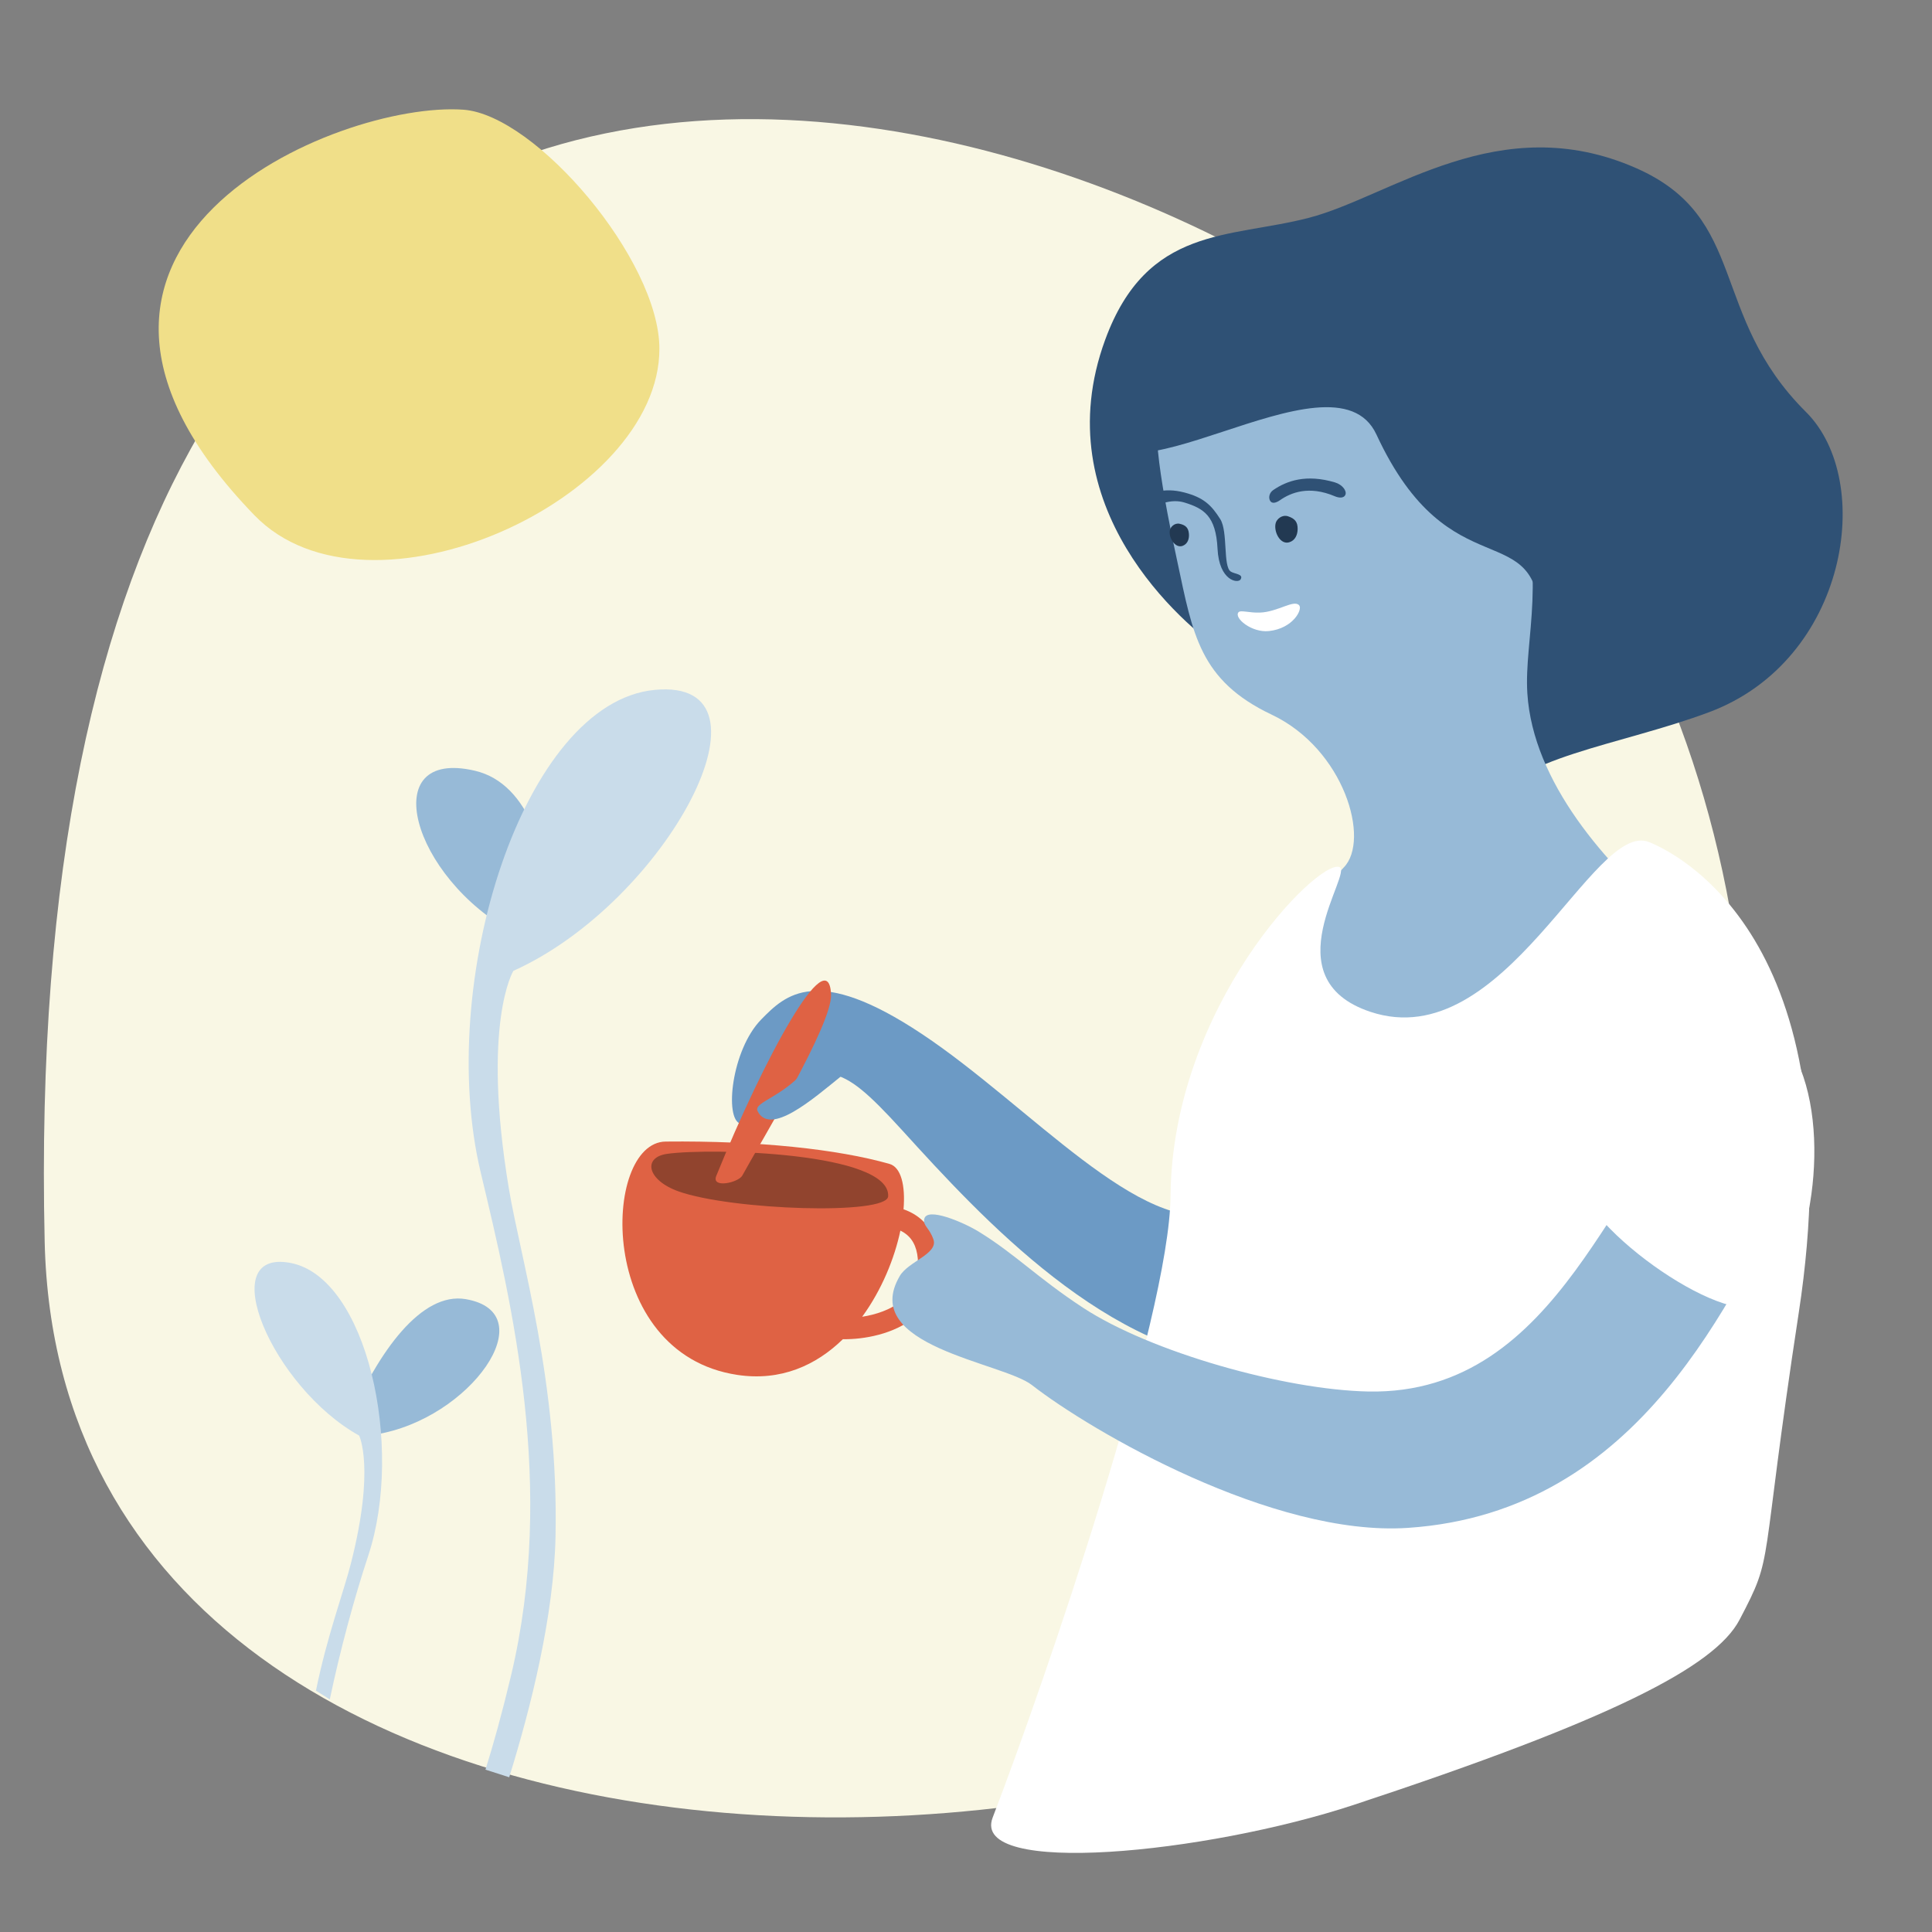 <svg xmlns="http://www.w3.org/2000/svg" viewBox="0 0 310 310" width="310" height="310" preserveAspectRatio="xMidYMid meet" style="width: 100%; height: 100%;"><rect x="0" y="0" width="310" height="310" fill="#808080" stroke="none"/><g clip-path="url(#animationMask_owgIokJZsT)"><g transform="matrix(1,0,0,1,1.381,-40.421)" opacity="1" style="display: block;"><g opacity="1" transform="matrix(1,0,0,1,145.903,195.421)"><path fill="rgb(249,247,228)" fill-opacity="1" d=" M91.076,-87.63 C134.866,-46.478 145.653,39.426 117.4,83.087 C69.427,157.223 -137.365,163.217 -140.115,44.277 C-145.653,-195.171 28.286,-146.636 91.076,-87.63z"></path></g></g><g transform="matrix(1,0.021,-0.021,1,35.945,106.519)" opacity="1" style="display: block;"><g opacity="1" transform="matrix(1,0,0,1,39.025,27.537)"><path fill="rgb(151,186,215)" fill-opacity="1" d=" M14.422,14.229 C14.057,2.359 10.459,-9.352 1.578,-11.238 C-14.422,-14.637 -8.244,6.061 8.396,14.637"></path></g><g opacity="1" transform="matrix(1,0,0,1,62.599,88.932)"><path fill="rgb(201,220,234)" fill-opacity="1" d=" M-16.941,87.538 C-15.736,83.386 -14.478,78.469 -13.152,72.34 C-6.594,42.008 -14.212,12.875 -19.722,-8.247 C-27.606,-38.467 -14.492,-83.73 6.557,-86.206 C27.606,-88.682 9.194,-52.227 -15.158,-40.669 C-15.158,-40.669 -20.111,-32.209 -15.158,-5.793 C-13.055,5.427 -6.491,25.164 -6.491,49.929 C-6.491,62.6 -9.84,77.322 -13.111,88.682 C-13.111,88.682 -16.941,87.538 -16.941,87.538z"></path></g><g opacity="1" transform="matrix(1,0,0,1,38.199,111.546)"><path fill="rgb(151,186,215)" fill-opacity="1" d=" M-15.547,9.235 C-11.134,-1.739 -4.422,-11.535 2.706,-10.469 C15.547,-8.55 3.816,8.822 -11.3,11.535"></path></g><g opacity="1" transform="matrix(1,0,0,1,15.908,129.784)"><path fill="rgb(201,220,234)" fill-opacity="1" d=" M4.544,35.946 C6.044,27.946 8.19,19.376 10.215,12.81 C15.658,-4.841 9.086,-31.926 -3.286,-33.936 C-15.659,-35.946 -5.727,-13.928 8.361,-6.467 C8.361,-6.467 11.069,-1.338 7.456,14.141 C6.38,18.748 3.902,25.767 2.294,34.59 C2.294,34.59 4.544,35.946 4.544,35.946z"></path></g></g><g transform="matrix(0.996,0.087,-0.087,0.996,96.591,180.576)" opacity="1" style="display: block;"><g opacity="1" transform="matrix(1,0,0,1,28.104,19.347)"><path fill="rgb(223,98,68)" fill-opacity="1" d=" M22.269,4.495 C20.612,6.125 18.28,7.09 16.167,7.615 C18.923,3.057 20.529,-2.189 21.074,-6.692 C21.566,-6.506 22.063,-6.24 22.514,-5.854 C23.7,-4.836 24.335,-3.166 24.4,-0.89 C24.461,1.264 23.764,3.024 22.269,4.495z M27.768,-0.985 C27.675,-4.251 26.646,-6.749 24.708,-8.411 C23.613,-9.351 22.387,-9.866 21.281,-10.146 C21.263,-14.034 20.278,-16.844 18.4,-17.205 C9.923,-18.837 -2.899,-19.097 -17.697,-17.651 C-27.855,-16.659 -25.982,17.211 -2.982,18.653 C4.088,19.097 9.496,16.001 13.396,11.47 C16.707,11.239 21.498,9.979 24.631,6.897 C26.8,4.764 27.855,2.112 27.768,-0.985z"></path></g><g opacity="1" transform="matrix(1,0,0,1,26.859,6.007)"><path fill="rgb(145,68,46)" fill-opacity="1" d=" M-16.009,-2.377 C-19.982,-1.468 -18.857,2.13 -13.715,3.471 C-4.984,5.747 19.982,4.401 19.884,1.335 C19.657,-5.746 -9.098,-3.958 -16.009,-2.377z"></path></g></g><g transform="matrix(0.999,-0.045,0.045,0.999,112.081,151.45)" opacity="1" style="display: block;"><g opacity="1" transform="matrix(1,0,0,1,50.241,38.157)"><path fill="rgb(108,154,197)" fill-opacity="1" d=" M-15.067,-22.089 C-31.423,-34.072 -36.632,-29.416 -40.734,-25.589 C-45.734,-20.922 -47.388,-9.87 -44.817,-9.026 C-42.961,-8.416 -36.475,-18.114 -29.817,-16.339 C-26.791,-15.531 -24.161,-13.089 -18.9,-6.755 C-6.889,7.705 12.592,31.089 35.925,33.089 C47.388,34.071 40.712,6.47 31.598,8.743 C18.57,11.993 1.766,-9.755 -15.067,-22.089z"></path></g><g opacity="1" transform="matrix(1,0,0,1,10.57,19.789)"><path fill="rgb(223,98,68)" fill-opacity="1" d=" M10.312,-10.737 C10.32,-5.886 -2.209,12.67 -5.217,17.652 C-5.904,18.789 -10.32,19.54 -9.404,17.54 C-0.878,-1.06 10.298,-19.54 10.312,-10.737z"></path></g><g opacity="1" transform="matrix(1,0,0,1,17.087,23.972)"><path fill="rgb(108,154,197)" fill-opacity="1" d=" M4.801,-1.716 C0.128,1.727 -6.989,7.402 -8.827,3.259 C-9.508,1.723 -4.2,1.162 -0.253,-3.735 C2.702,-7.402 9.509,-5.186 4.801,-1.716z"></path></g></g><g transform="matrix(0.999,-0.035,0.035,0.999,145.443,18.22)" opacity="1" style="display: block;"><g opacity="1" transform="matrix(1,0,0,1,87.757,62.031)"><path fill="rgb(47,81,117)" fill-opacity="1" d=" M-57.139,-24.642 C-49.781,-42.711 -36.662,-40.176 -23.785,-43.042 C-10.471,-46.006 7.354,-59.622 28.994,-49.175 C46.882,-40.539 39.735,-25.247 54.873,-9.098 C65.645,2.393 60.145,30.967 37.684,38.497 C23.052,43.402 5.885,44.607 1.615,52.632 C-3.254,61.781 -31.869,31.957 -39.919,26.119 C-46.156,21.596 -67.92,1.833 -57.139,-24.642z"></path></g><g opacity="1" transform="matrix(1,0,0,1,83.977,93.932)"><path fill="rgb(151,186,215)" fill-opacity="1" d=" M-28.758,4.552 C-40.178,-1.355 -40.96,-8.846 -43.031,-20.494 C-48.404,-50.701 -46.002,-52.061 -30.432,-56.785 C-7.076,-63.87 6.427,-49.266 11.451,-32.703 C16.475,-16.14 12.115,-6.293 12.371,2.584 C12.779,16.746 23.857,30.459 34.659,40.115 C48.403,52.4 0.191,63.87 -14.393,59.35 C-28.977,54.83 -25.879,36.893 -18.062,29.468 C-13.609,25.238 -17.292,10.483 -28.758,4.552z"></path></g><g opacity="1" transform="matrix(1,0,0,1,73.995,200.202)"><path fill="rgb(255,255,255)" fill-opacity="1" d=" M41.017,-79.169 C44.893,-77.465 73.745,-62.819 62.411,-2.819 C54.448,39.339 57.264,35.451 51.176,46.12 C46.954,53.518 29.943,61.476 -11.737,73.632 C-35.737,80.632 -73.745,83.052 -69.737,73.632 C-60.481,51.881 -38.553,-5.626 -37.711,-25.077 C-36.393,-55.501 -12.241,-78.232 -8.797,-76.901 C-6.46,-75.998 -20.497,-59.386 -4.589,-53.484 C16.68,-45.595 32.185,-83.052 41.017,-79.169z"></path></g><g opacity="1" transform="matrix(0.993,-0.122,0.122,0.993,-8.508,6.798)"><g opacity="1" transform="matrix(1,0,0,1,0,0)"><g opacity="1" transform="matrix(1,0,0,1,58.959,69.639)"><path fill="rgb(34,57,82)" fill-opacity="1" d=" M1.861,0.32 C2.048,-0.768 1.705,-1.397 0.668,-1.933 C-0.241,-2.402 -1.189,-1.769 -1.452,-1.207 C-2.048,0.063 -1.33,2.402 0.173,2.213 C1.191,2.086 1.705,1.228 1.861,0.32z"></path></g><g opacity="1" transform="matrix(1,0,0,1,41.833,67.933)"><path fill="rgb(34,57,82)" fill-opacity="1" d=" M1.638,0.049 C1.705,-0.891 1.361,-1.396 0.435,-1.764 C-0.376,-2.086 -1.128,-1.468 -1.304,-0.969 C-1.704,0.16 -0.896,2.086 0.364,1.799 C1.217,1.605 1.582,0.833 1.638,0.049z"></path></g></g><g opacity="1" transform="matrix(1,0,0,1,63.262,63.879)"><path fill="rgb(47,81,117)" fill-opacity="1" d=" M4.633,-0.373 C0.313,-2.437 -2.932,-1.851 -5.344,-0.7 C-5.973,-0.4 -6.314,0.315 -6.099,0.907 C-5.883,1.5 -5.147,1.379 -4.521,1.073 C-2.625,0.147 0.43,-0.576 4.279,1.827 C4.811,2.159 5.632,2.437 5.994,1.837 C6.314,1.308 5.814,0.191 4.633,-0.373z"></path></g><g opacity="1" transform="matrix(1,0,0,1,42.125,68.531)"><path fill="rgb(47,81,117)" fill-opacity="1" d=" M1.669,-7.204 C-1.473,-8.584 -4.261,-8.251 -7.493,-6.285 C-8.61,-5.605 -9.047,-4.582 -8.733,-4.05 C-8.379,-3.446 -7.555,-3.713 -7.019,-4.038 C-3.141,-6.394 -0.415,-6.528 1.476,-5.59 C4.298,-4.19 6.079,-2.741 5.505,2.546 C4.945,7.705 7.879,8.584 8.385,7.986 C9.047,7.207 7.587,6.991 7.031,6.493 C5.897,5.475 7.617,0.099 6.681,-2.085 C5.608,-4.583 4.549,-5.938 1.669,-7.204z"></path></g><g opacity="1" transform="matrix(1,0,0,1,54.044,83.306)"><path fill="rgb(255,255,255)" fill-opacity="1" d=" M-0.335,2.101 C-3.15,1.957 -5.59,-0.877 -4.689,-1.64 C-4.288,-1.979 -3.004,-1.253 -1.277,-1.049 C1.57,-0.713 4.389,-2.299 5.095,-1.23 C5.59,-0.48 3.546,2.299 -0.335,2.101z"></path></g><g opacity="1" transform="matrix(1,0,0,1,74.359,66.843)"><path fill="rgb(47,81,117)" fill-opacity="1" d=" M-42.934,-19.613 C-44.225,-2.214 -3.194,-25.773 1.322,-9.878 C9.052,17.335 25.226,6.439 22.476,24.189 C19.418,43.934 44.225,-16.561 6.891,-34.221 C-13.642,-43.933 -41.355,-40.897 -42.934,-19.613z"></path></g></g></g><g transform="matrix(0.996,0.087,-0.087,0.996,143.436,147.898)" opacity="1" style="display: block;"><g opacity="1" transform="matrix(1,0,0,1,74.936,50.353)"><path fill="rgb(151,186,215)" fill-opacity="1" d=" M-39.342,8.703 C-47.061,4.55 -50.863,1.105 -57.062,-1.994 C-59.562,-3.244 -65.71,-5.293 -65.937,-3.244 C-66.062,-2.119 -65.029,-1.979 -64.187,-0.119 C-63.18,2.108 -67.886,3.758 -69.044,6.183 C-74.687,18.006 -51.413,18.541 -46.396,21.798 C-36.319,28.341 -5.771,42.709 15.688,39.381 C53.127,33.576 64.165,-2.765 72.334,-20.884 C74.687,-26.105 69.873,-42.709 56.8,-32.473 C43.465,-22.031 38.706,16.046 7.438,18.131 C-5.975,19.026 -27.891,14.865 -39.342,8.703z"></path></g><g opacity="1" transform="matrix(1,0,0,1,132.206,26.523)"><path fill="rgb(255,255,255)" fill-opacity="1" d=" M-19.341,3.09 C-21.251,10.525 4.499,26.273 11.354,22.819 C18.209,19.365 21.252,-2.81 14.762,-15.726 C9.461,-26.273 -8.15,-24.85 -14.318,-10.153 C-17.296,-3.056 -18.268,-1.089 -19.341,3.09z"></path></g></g><g transform="matrix(0.698,-0.716,0.716,0.698,-3.277,41.066)" opacity="1" style="display: block;"><g opacity="1" transform="matrix(1,0,0,1,39.38,54.256)"><path fill="rgb(240,223,137)" fill-opacity="1" d=" M31.618,-15.042 C39.13,-6.142 36.308,24.249 26.133,34.228 C8.856,51.172 -39.131,32.557 -38.389,6.391 C-36.677,-54.006 18.553,-30.523 31.618,-15.042z"></path></g></g></g><defs><clipPath id="animationMask_owgIokJZsT"><rect width="310" height="310" x="0" y="0"></rect></clipPath></defs></svg>
